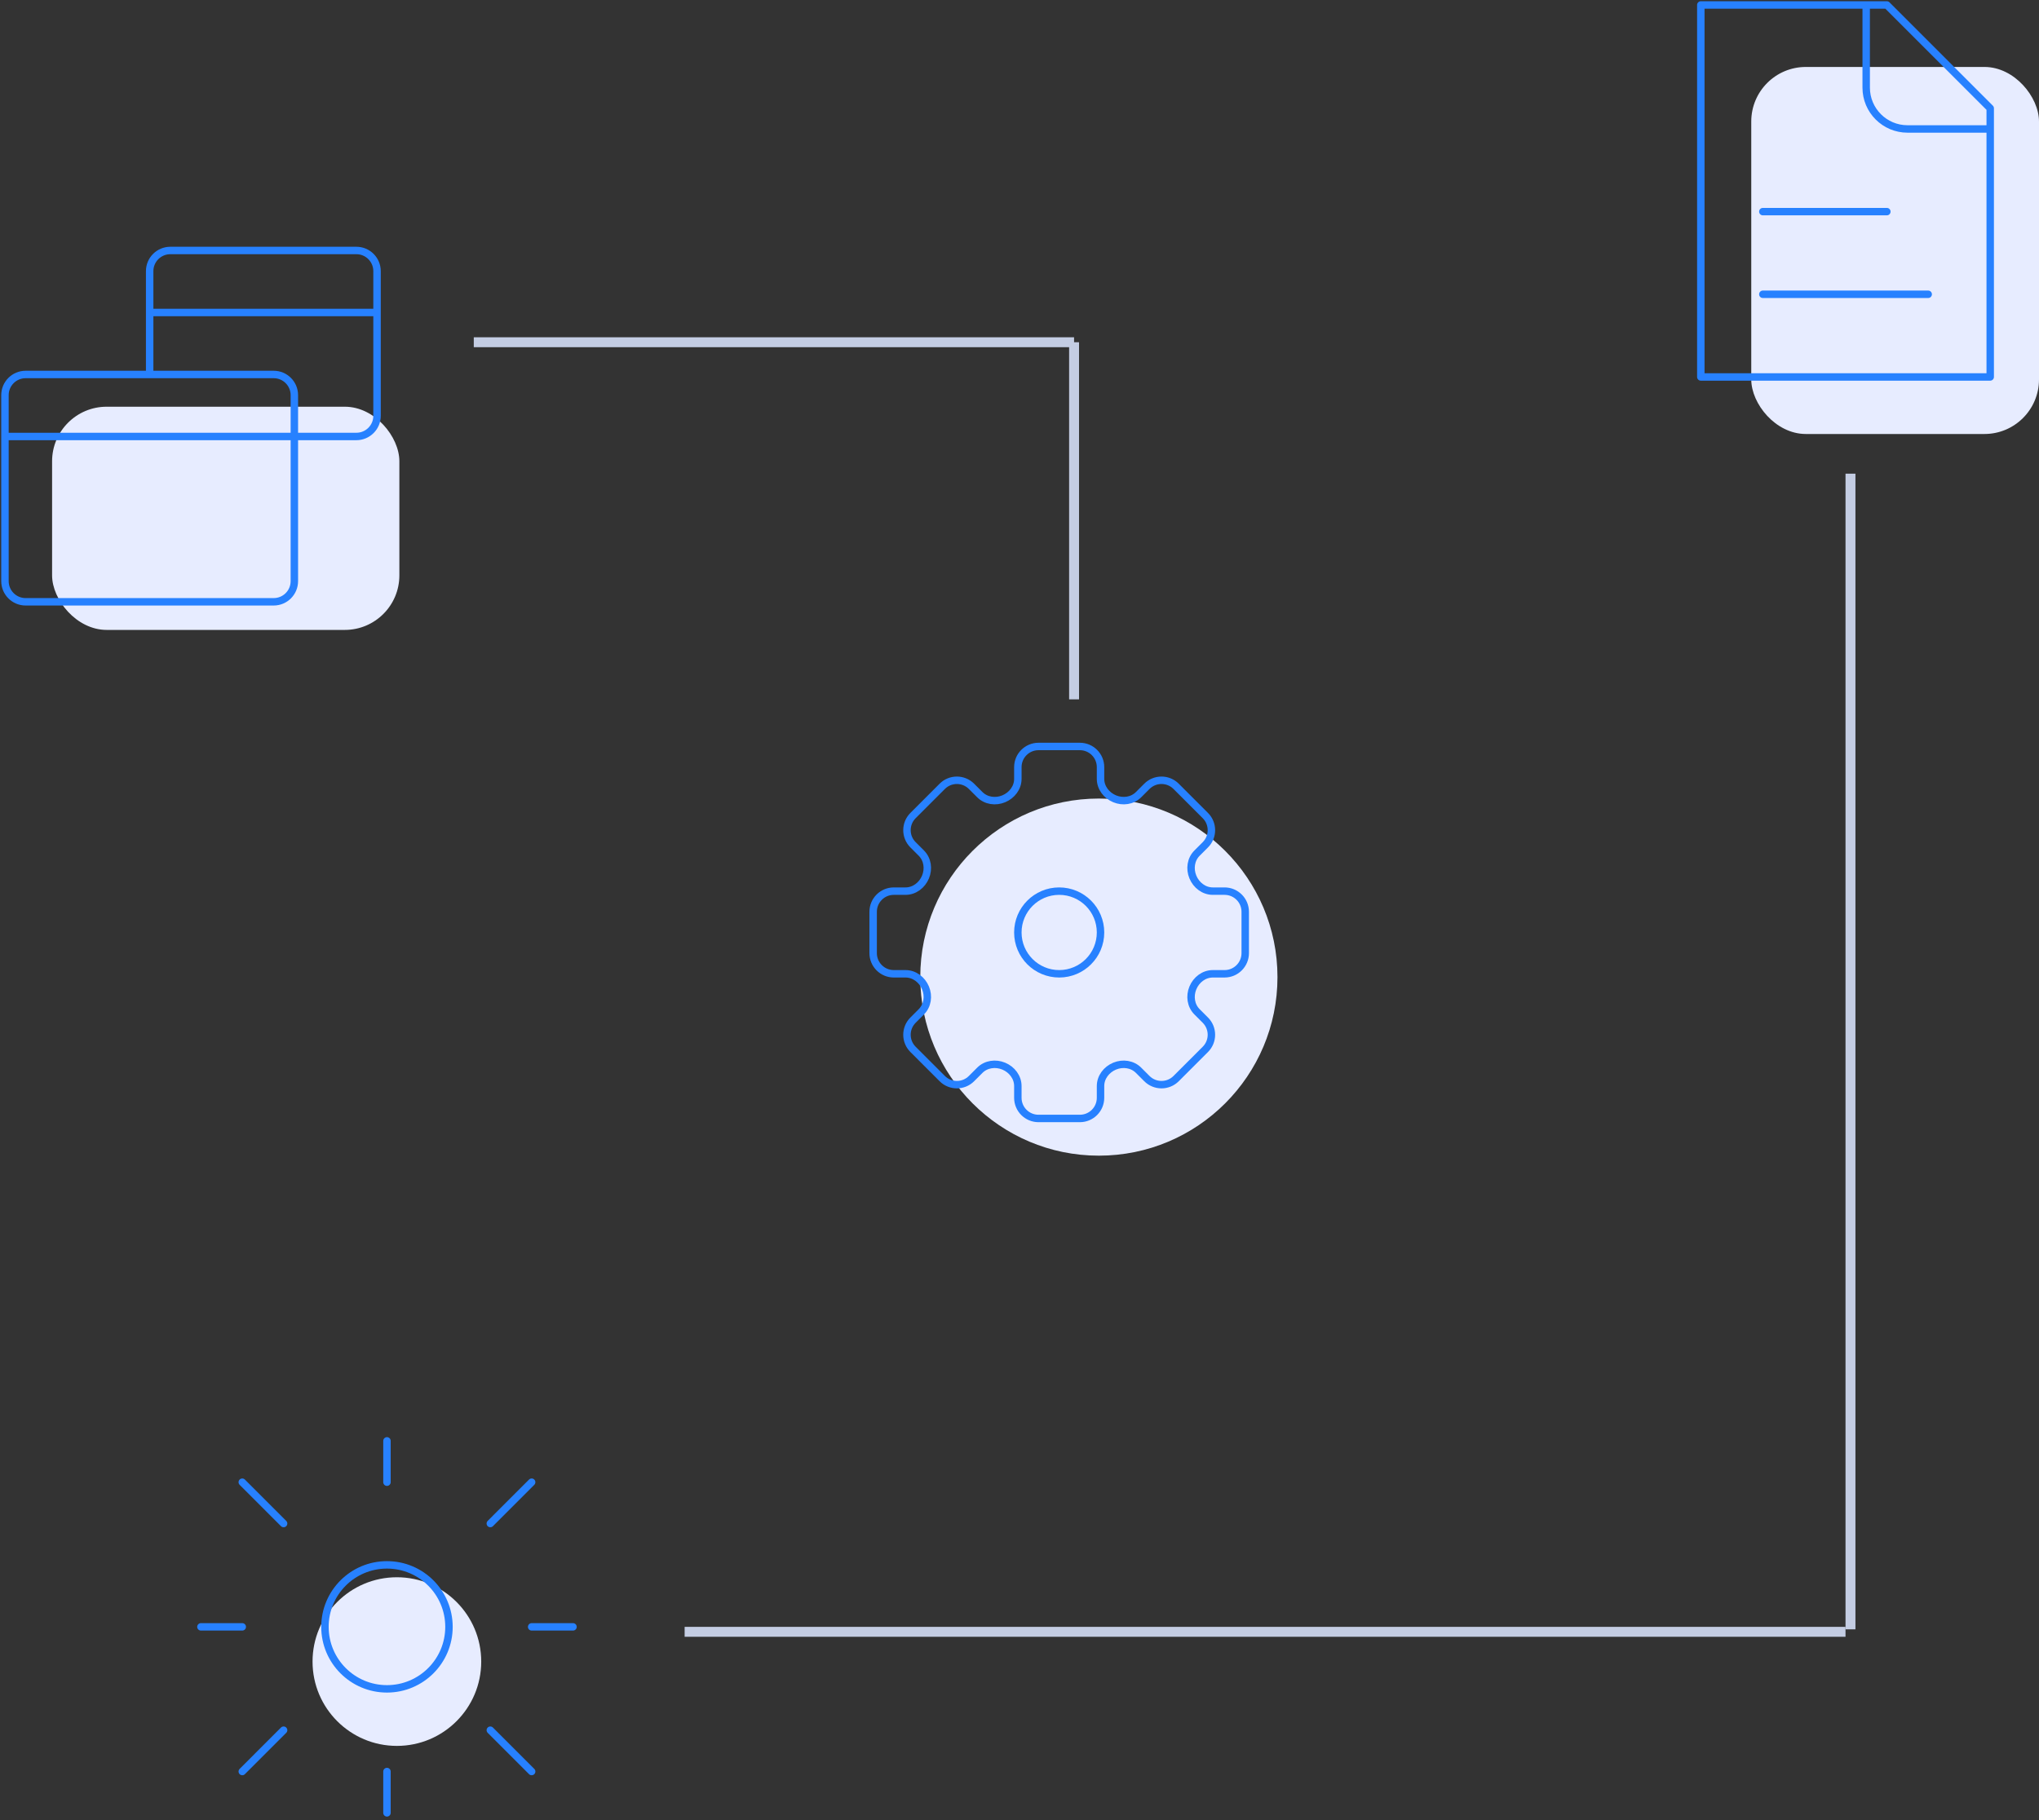<svg width="411" height="367" viewBox="0 0 411 367" fill="none" xmlns="http://www.w3.org/2000/svg">
<rect x="0" y="0" width="411" height="367" fill="#333333" stroke="none"/>
<circle cx="221.5" cy="197" r="36" fill="#E7ECFF"/>
<circle r="17" transform="matrix(1 0 0 -1 80 335)" fill="#E7ECFF"/>
<rect x="10.5" y="82" width="70" height="45" rx="11" fill="#E7ECFF"/>
<rect x="353" y="13.5" width="58" height="74" rx="11" fill="#E7ECFF"/>
<line x1="373" y1="95.5" x2="373" y2="328.5" stroke="#C4CDE3" stroke-width="2"/>
<line x1="372" y1="329" x2="138" y2="329" stroke="#C4CDE3" stroke-width="2"/>
<line x1="95.5" y1="69" x2="216.5" y2="69" stroke="#C4CDE3" stroke-width="2"/>
<line x1="216.5" y1="69" x2="216.5" y2="141" stroke="#C4CDE3" stroke-width="2"/>
<path d="M205.167 154.667C205.167 152.365 207.032 150.5 209.333 150.5H217.667C219.968 150.5 221.833 152.365 221.833 154.667V157.037C221.833 158.819 223.03 160.368 224.676 161.051C226.323 161.735 228.24 161.474 229.501 160.213L231.177 158.537C232.805 156.91 235.443 156.91 237.07 158.537L242.963 164.43C244.59 166.057 244.59 168.695 242.963 170.322L241.287 171.998C240.026 173.259 239.765 175.177 240.449 176.824C241.132 178.47 242.681 179.667 244.464 179.667L246.833 179.667C249.135 179.667 251 181.532 251 183.833V192.167C251 194.468 249.135 196.333 246.833 196.333H244.463C242.681 196.333 241.132 197.53 240.449 199.176C239.765 200.823 240.026 202.741 241.287 204.001L242.963 205.678C244.59 207.305 244.59 209.943 242.963 211.57L237.07 217.463C235.443 219.09 232.805 219.09 231.178 217.463L229.501 215.787C228.24 214.526 226.323 214.265 224.676 214.949C223.03 215.632 221.833 217.181 221.833 218.963V221.333C221.833 223.635 219.968 225.5 217.667 225.5H209.333C207.032 225.5 205.167 223.635 205.167 221.333V218.964C205.167 217.181 203.97 215.632 202.324 214.949C200.677 214.265 198.759 214.526 197.498 215.787L195.822 217.463C194.195 219.09 191.557 219.09 189.93 217.463L184.037 211.57C182.41 209.943 182.41 207.305 184.037 205.678L185.713 204.001C186.974 202.74 187.235 200.823 186.551 199.176C185.868 197.53 184.319 196.333 182.537 196.333H180.167C177.865 196.333 176 194.468 176 192.167V183.833C176 181.532 177.865 179.667 180.167 179.667L182.537 179.667C184.319 179.667 185.868 178.47 186.551 176.824C187.235 175.177 186.974 173.26 185.713 171.999L184.037 170.322C182.41 168.695 182.41 166.057 184.037 164.43L189.93 158.537C191.557 156.91 194.195 156.91 195.822 158.537L197.499 160.213C198.76 161.474 200.677 161.735 202.324 161.051C203.97 160.368 205.167 158.819 205.167 157.037V154.667Z" stroke="#2781FF" stroke-width="1.5"/>
<path d="M221.833 188C221.833 192.602 218.102 196.333 213.5 196.333C208.898 196.333 205.167 192.602 205.167 188C205.167 183.398 208.898 179.667 213.5 179.667C218.102 179.667 221.833 183.398 221.833 188Z" stroke="#2781FF" stroke-width="1.5"/>
<path d="M342.833 1V0.25C342.419 0.25 342.083 0.586 342.083 1L342.833 1ZM401.167 76V76.75C401.581 76.75 401.917 76.414 401.917 76H401.167ZM342.833 76H342.083C342.083 76.414 342.419 76.75 342.833 76.75V76ZM380.333 1L380.864 0.47C380.723 0.329 380.532 0.25 380.333 0.25V1ZM401.167 21.833H401.917C401.917 21.634 401.838 21.444 401.697 21.303L401.167 21.833ZM355.333 58.583C354.919 58.583 354.583 58.919 354.583 59.333C354.583 59.748 354.919 60.083 355.333 60.083V58.583ZM388.667 60.083C389.081 60.083 389.417 59.748 389.417 59.333C389.417 58.919 389.081 58.583 388.667 58.583V60.083ZM355.333 41.917C354.919 41.917 354.583 42.252 354.583 42.667C354.583 43.081 354.919 43.417 355.333 43.417V41.917ZM380.333 43.417C380.748 43.417 381.083 43.081 381.083 42.667C381.083 42.252 380.748 41.917 380.333 41.917V43.417ZM401.167 75.25H342.833V76.75H401.167V75.25ZM343.583 76V1H342.083V76H343.583ZM342.833 1.75H380.333V0.25H342.833V1.75ZM400.417 21.833V76H401.917V21.833H400.417ZM379.803 1.53L400.637 22.364L401.697 21.303L380.864 0.47L379.803 1.53ZM375.417 1V17.667H376.917V1H375.417ZM384.5 26.75H401.167V25.25H384.5V26.75ZM375.417 17.667C375.417 22.683 379.484 26.75 384.5 26.75V25.25C380.312 25.25 376.917 21.855 376.917 17.667H375.417ZM355.333 60.083H388.667V58.583H355.333V60.083ZM355.333 43.417H380.333V41.917H355.333V43.417Z" fill="#2781FF"/>
<path d="M30.167 75.5V54.667C30.167 52.365 32.032 50.5 34.333 50.5H71.833C74.135 50.5 76 52.365 76 54.667V83.833C76 86.135 74.135 88 71.833 88H1M76 63H30.167M5.167 121.333H55.167C57.468 121.333 59.333 119.468 59.333 117.167V79.667C59.333 77.365 57.468 75.5 55.167 75.5H5.167C2.865 75.5 1 77.365 1 79.667V117.167C1 119.468 2.865 121.333 5.167 121.333Z" stroke="#2781FF" stroke-width="1.5" stroke-linecap="round" stroke-linejoin="round"/>
<path d="M40.5 328H48.833M107.167 328H115.5M78 290.5V298.833M78 357.167V365.5M48.833 298.833L57.167 307.167M98.833 348.833L107.167 357.167M48.834 357.167L57.167 348.833M98.833 307.167L107.166 298.833M90.5 328C90.5 334.904 84.904 340.5 78 340.5C71.096 340.5 65.5 334.904 65.5 328C65.5 321.096 71.096 315.5 78 315.5C84.904 315.5 90.5 321.096 90.5 328Z" stroke="#2781FF" stroke-width="1.5" stroke-linecap="round" stroke-linejoin="round"/>
</svg>
